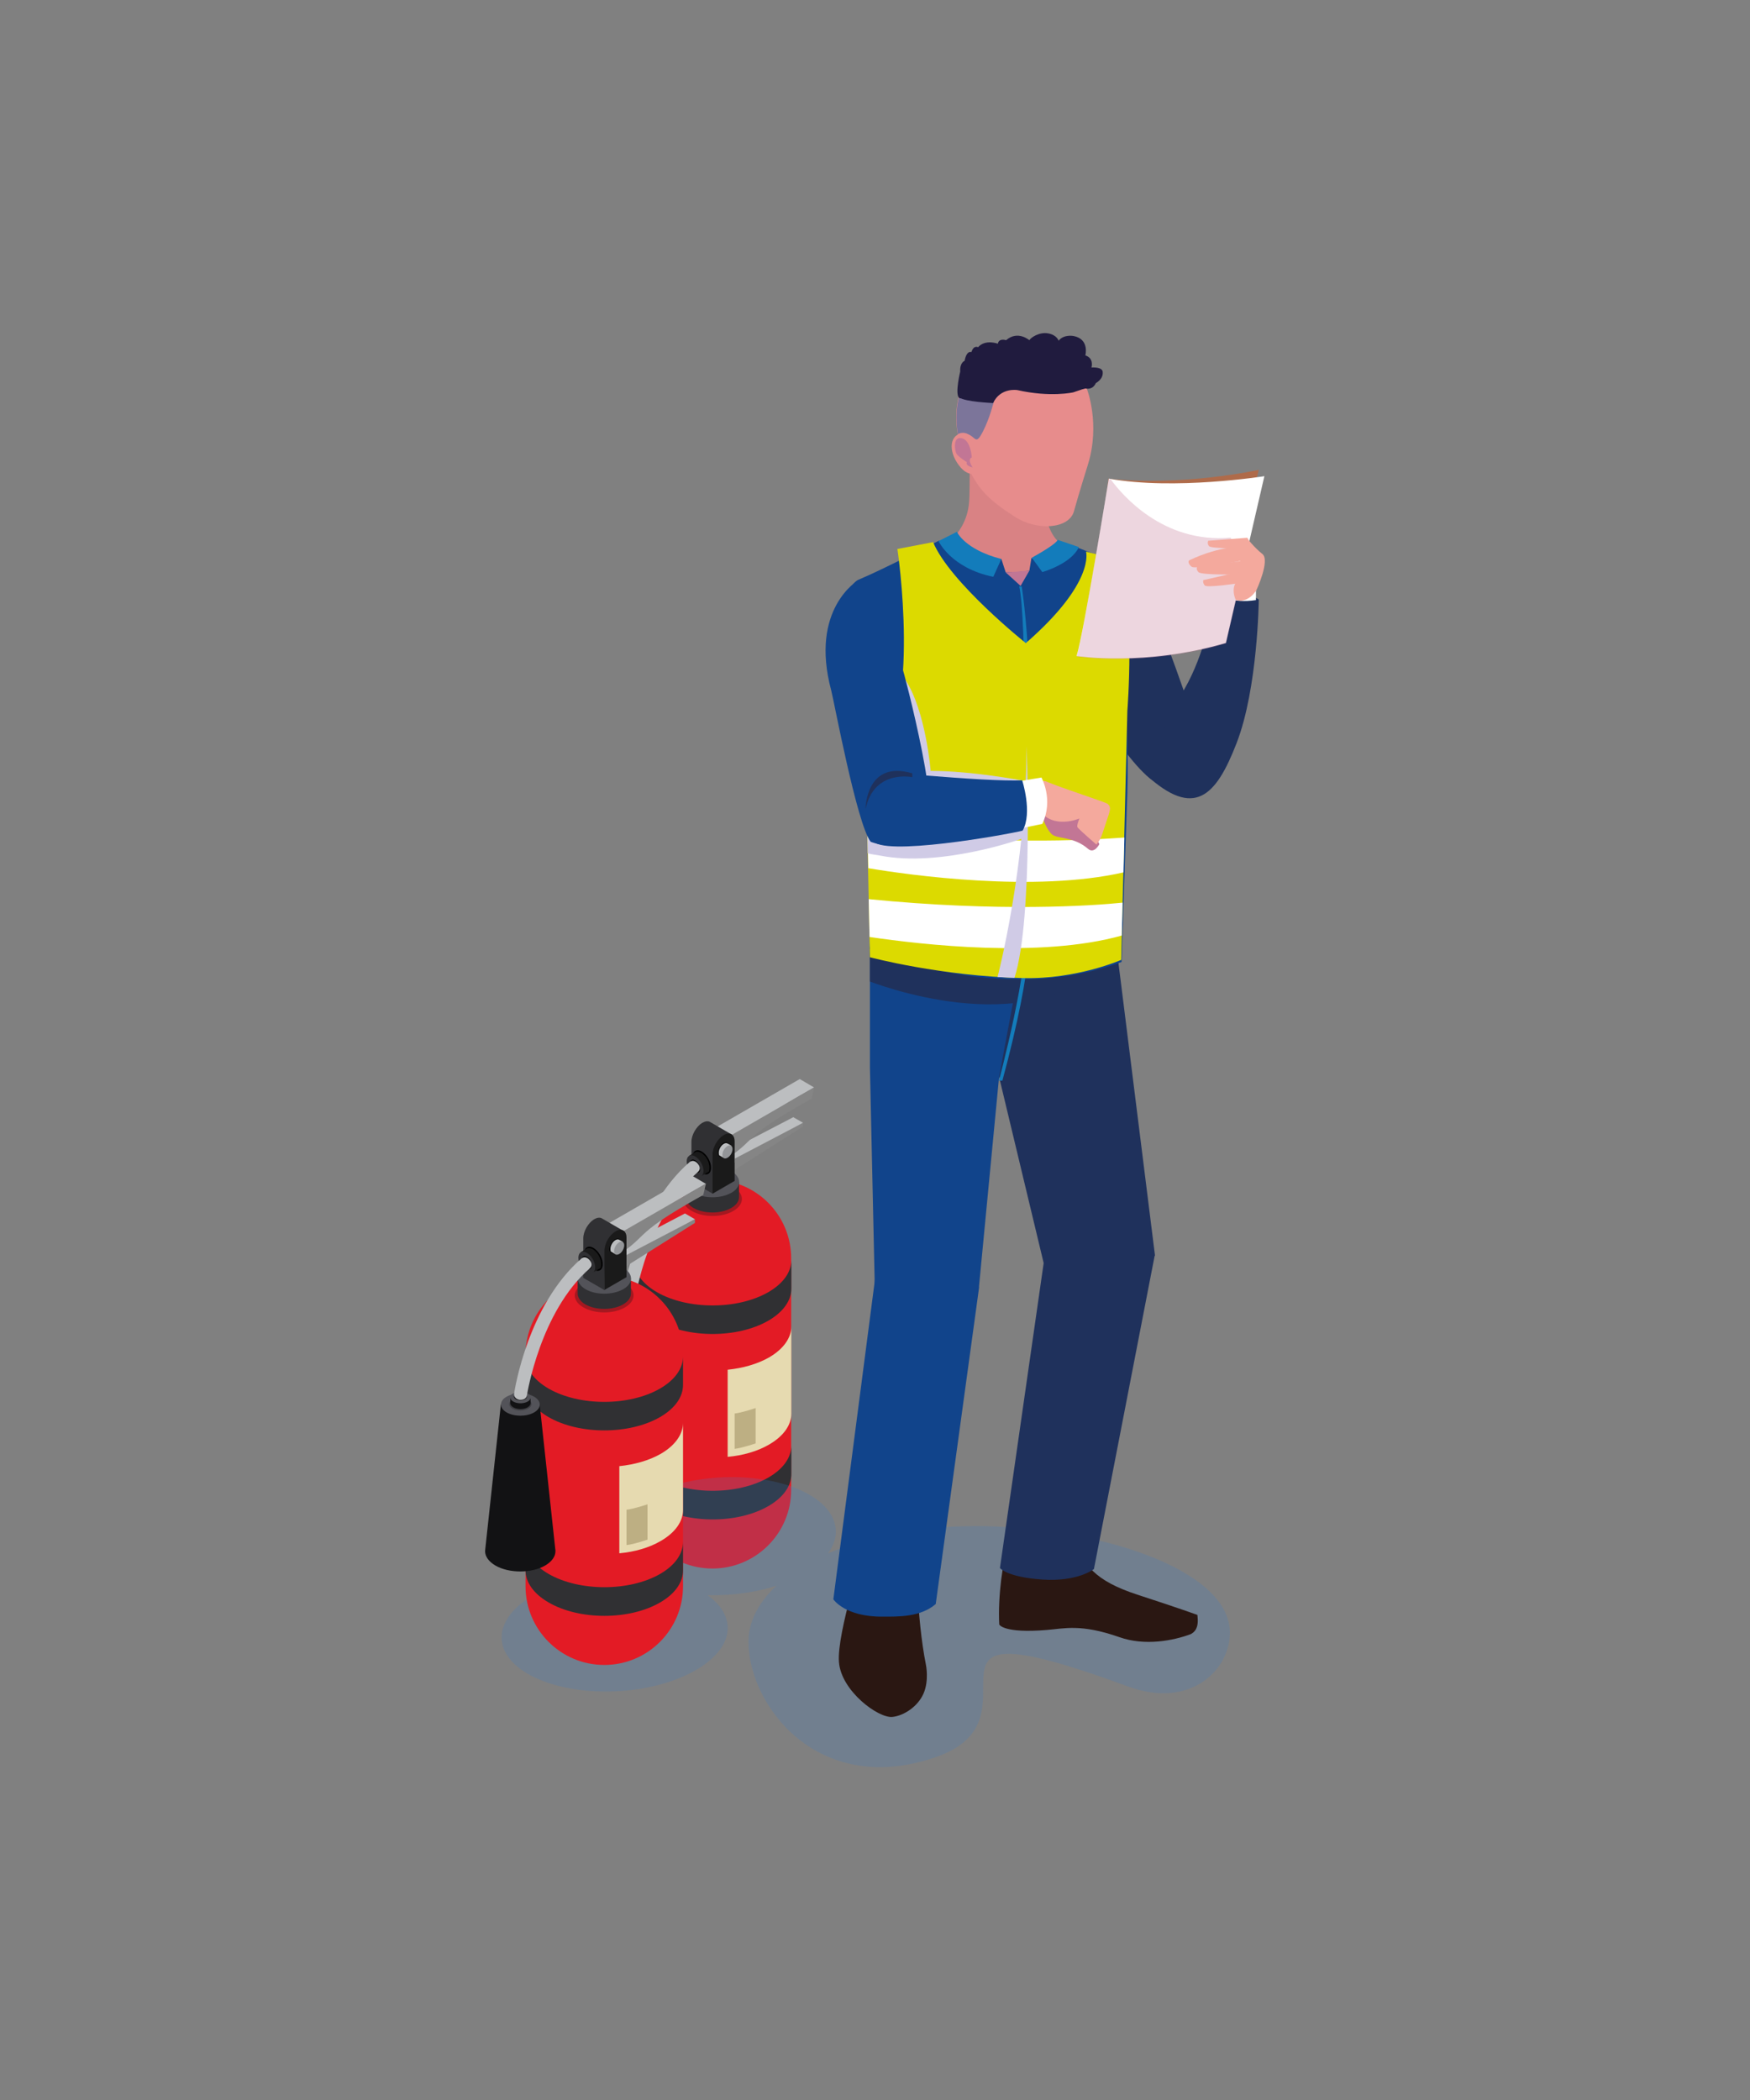 <?xml version="1.0" encoding="UTF-8"?> <svg xmlns="http://www.w3.org/2000/svg" id="Calque_1" version="1.1" viewBox="0 0 1000 1200"><rect x="0" y="0" width="1000" height="1200" fill="#808080" stroke="none"/><defs><style> .st0, .st1 { fill: #c27695; } .st2 { fill: #3b80d1; opacity: .2; } .st2, .st3, .st1 { isolation: isolate; } .st4 { fill: #e31b25; } .st5 { fill: #137cbb; } .st6 { fill: #11448b; } .st7 { fill: #fff; } .st8 { fill: #1f315c; } .st3, .st1 { opacity: .3; } .st3, .st9 { fill: #121214; } .st10 { fill: #7c759a; } .st11 { fill: #bcbec0; } .st12 { fill: #e6dab0; } .st13 { fill: #303033; } .st14 { fill: #d0cbe6; } .st15 { fill: #af6b4a; } .st16 { fill: #dcda00; } .st17 { fill: #2a1712; } .st18 { fill: #1a1a1a; } .st19 { fill: #939598; } .st20 { fill: #858585; } .st21 { fill: #f4a99d; } .st22 { fill: #d98284; } .st23 { fill: #201b3e; } .st24 { fill: #535359; } .st25 { fill: #bdaf83; } .st26 { fill: #e78c8c; } </style></defs><g><path class="st4" d="M407.1,674.1c-24.9,0-45,20.2-45,45v132.2c0,24.9,20.2,45,45,45s45-20.1,45-45v-132.2c0-24.9-20.1-45-45-45Z"></path><path class="st12" d="M439.4,775.7c-6.7,3.8-14.9,6.1-23.6,7v49.8c8.6-.8,16.9-3.1,23.6-7,8.5-4.9,12.8-11.3,12.8-17.8v-49.8c0,6.4-4.3,12.9-12.8,17.8Z"></path><path class="st25" d="M431.8,804.6s-7.9,2.7-12,3.1v20.2c4.1-.4,12-3.1,12-3.1v-20.2Z"></path><path class="st13" d="M362.2,736.3c0,6.7,4.4,13.3,13.2,18.4,17.6,10.1,46,10.1,63.6,0,8.8-5.1,13.2-11.7,13.2-18.4v-16.3c0,6.7-4.4,13.3-13.2,18.4-17.6,10.1-46,10.1-63.6,0-8.8-5.1-13.2-11.7-13.2-18.4v16.3Z"></path><path class="st13" d="M362.2,842.2c0,6.7,4.4,13.3,13.2,18.4,17.6,10.2,46.1,10.2,63.7,0,8.8-5.1,13.1-11.7,13.1-18.4v-16.3c0,6.7-4.3,13.3-13.1,18.4-17.6,10.1-46.1,10.1-63.7,0-8.8-5.1-13.2-11.8-13.2-18.4v16.3Z"></path><g><path class="st3" d="M395.3,692c6.6,3.8,17.2,3.8,23.7,0,6.6-3.8,6.6-10,0-13.7-6.6-3.8-17.2-3.8-23.7,0-6.6,3.8-6.6,10,0,13.7Z"></path><path class="st13" d="M407.1,675.4h15.2v8.7h0c0,2.3-1.5,4.5-4.5,6.2-5.9,3.4-15.5,3.4-21.5,0-2.9-1.7-4.4-4-4.4-6.2v-8.7h15.2Z"></path><path class="st24" d="M396.4,681.6c5.9,3.4,15.5,3.4,21.5,0s5.9-8.9,0-12.4c-5.9-3.4-15.5-3.4-21.5,0-5.9,3.4-5.9,9,0,12.4Z"></path></g><g><polygon class="st11" points="458.9 641.6 414.1 667.7 414.1 658.8 453.3 638.4 458.9 641.6"></polygon><polygon class="st20" points="458.9 643.7 419.8 668.5 419.8 662.1 458.9 641.6 458.9 643.7"></polygon></g><g><path class="st11" d="M465.2,621.4c-45.5,25.3-36.3,27-63.7,42.8l-1.4-7.5c0-4,2.8-8.9,6.3-10.9l50.6-29.2,8.2,4.8Z"></path><path class="st20" d="M463.8,627.8c-45.5,25.3-28,22.6-55.4,38.4v-4.8c0-4,2.8-8.9,6.3-10.9l50.6-29.2-1.5,6.4Z"></path></g><g><path class="st13" d="M418.3,648.4l-12.6-7.3c-1.1-.6-2.6-.5-4.3.5h-.1c-3.4,2.1-6.2,6.9-6.2,10.9v22.6l12.1,7,.3-20.4,3.5,2.1,7.4-15.4Z"></path><path class="st18" d="M413.5,648.7h-.1c-3.4,2.1-6.2,6.9-6.2,10.9v22.5l12.6-7.3v-22.6c0-4-2.8-5.6-6.2-3.6Z"></path><g><path d="M410.2,658.7c0-2,1.5-4.5,3.2-5.6,1.8-1,3.2-.2,3.2,1.9s-1.5,4.6-3.2,5.6c-1.8,1-3.2.2-3.2-1.9Z"></path><path class="st11" d="M415.7,658.2h0l2.1-3.6-2.1-1.2h0c-.5-.3-1.2-.3-2.1.2-1.6.9-2.9,3.2-2.9,5s.3,1.6.8,1.9l2.1,1.2,2.1-3.5Z"></path><path class="st19" d="M412.8,659.9c0-1.9,1.3-4.1,2.9-5,1.6-.9,2.9-.2,2.9,1.7s-1.3,4.1-2.9,5c-1.7.9-2.9.2-2.9-1.7Z"></path></g></g><g><path class="st9" d="M379.3,831.3h0c0-.4,0-.8-.1-1.2l-8.9-82.6h-22.2l-8.9,82.6c0,.4-.1.8-.1,1.2h0c0,3,2,5.9,5.9,8.2,7.8,4.5,20.6,4.5,28.4,0,3.9-2.3,5.9-5.2,5.9-8.2h0Z"></path><path class="st24" d="M367.1,752.1c-4.3,2.5-11.3,2.5-15.7,0-4.3-2.5-4.3-6.6,0-9,4.4-2.5,11.4-2.5,15.7,0,4.3,2.5,4.3,6.6,0,9Z"></path></g><g><path class="st3" d="M354.7,749.8c2.5,1.5,6.6,1.5,9.1,0,2.5-1.5,2.5-3.8,0-5.3-2.5-1.5-6.6-1.5-9.1,0-2.5,1.5-2.5,3.8,0,5.3Z"></path><path class="st9" d="M359.2,743.5h5.8v3.3h0c0,.9-.6,1.7-1.7,2.4-2.3,1.3-5.9,1.3-8.2,0-1.1-.7-1.7-1.5-1.7-2.4v-3.3h5.8Z"></path><path class="st24" d="M355.1,745.8c2.3,1.3,5.9,1.3,8.2,0,2.3-1.3,2.3-3.4,0-4.7-2.3-1.3-5.9-1.3-8.2,0-2.3,1.3-2.3,3.4,0,4.7Z"></path><path class="st9" d="M356.6,744.6c1.4.8,3.7.8,5.2,0,1.4-.8,1.4-2.2,0-3-1.4-.8-3.7-.8-5.2,0-1.4.8-1.4,2.2,0,3Z"></path></g><g><path d="M406.3,667.2c0-3.4-2.4-7.5-5.3-9.2-2.9-1.7-5.3-.3-5.3,3.1s2.4,7.5,5.3,9.2c2.9,1.8,5.3.4,5.3-3Z"></path><path class="st18" d="M397.2,666.3h0l-3.4-5.9,3.4-2h0c.9-.5,2.1-.4,3.4.3,2.7,1.6,4.8,5.2,4.8,8.3s-.5,2.6-1.4,3.1l-3.4,2-3.4-5.9Z"></path><path class="st13" d="M402,669.1c0-3.1-2.2-6.8-4.8-8.3-2.6-1.5-4.8-.3-4.8,2.8s2.1,6.8,4.8,8.3c2.6,1.5,4.8.3,4.8-2.8Z"></path><path d="M400.1,668c0-1.9-1.3-4.1-2.9-5-1.6-.9-2.9-.2-2.9,1.7s1.3,4.1,2.9,5.1c1.6.9,2.9.1,2.9-1.7Z"></path></g><path class="st11" d="M359.2,744.8c-.2,0-.4,0-.5,0-2-.3-3.4-1.7-3.1-3.7.3-2.1,7.9-50.5,38.4-77,1.6-1.4,3.4-.7,4.7.8,1.4,1.6,1.7,3.4.1,4.8-28.4,24.7-35.8,72-35.9,72.5-.3,1.9-1.9,2.6-3.6,2.6Z"></path></g><g><path class="st2" d="M555.8,872.1c-31.5,0-60.3,5.9-82.7,15.6,4.8-6.5,6-13.6,2.6-20.6-8.5-17.6-43.5-27.2-78.1-21.3-34.6,5.9-55.8,25.1-47.3,42.7,2,4,5.3,7.6,9.7,10.7-7.9-.2-16.1.3-24.2,1.7-34.6,5.9-55.8,25.1-47.3,42.7,8.6,17.6,43.6,27.1,78.1,21.3,34.7-5.9,56-25,47.3-42.7-1.9-4-5.3-7.6-9.6-10.7,7.8.2,16-.3,24.2-1.7,5.4-.9,10.5-2.1,15.2-3.7-10.2,9.5-16,20.4-16,32,0,36.5,39.7,89,106.7,66.1s-29.8-92,110.2-40.5c35.6,13.1,58.2-9.5,58.2-30.7,0-36.5-76.1-61-146.9-61Z"></path><path class="st4" d="M345.3,729.2c-24.9,0-45,20.2-45,45v132.2c0,24.9,20.2,45,45,45s45-20.1,45-45v-132.2c0-24.9-20.1-45-45-45Z"></path><path class="st12" d="M377.5,830.8c-6.7,3.8-14.9,6.1-23.6,7v49.8c8.6-.8,16.9-3.1,23.6-7,8.5-4.9,12.8-11.3,12.8-17.8v-49.8c0,6.4-4.3,12.9-12.8,17.8Z"></path><path class="st25" d="M370,859.6s-7.9,2.7-12,3.1v20.2c4.1-.4,12-3.1,12-3.1v-20.2Z"></path><path class="st13" d="M300.3,791.4c0,6.7,4.4,13.3,13.2,18.4,17.6,10.1,46,10.1,63.6,0,8.8-5.1,13.2-11.7,13.2-18.4v-16.3c0,6.7-4.4,13.3-13.2,18.4-17.6,10.1-46,10.1-63.6,0-8.8-5.1-13.2-11.7-13.2-18.4v16.3Z"></path><path class="st13" d="M300.3,897.3c0,6.7,4.4,13.3,13.2,18.4,17.6,10.2,46.1,10.2,63.7,0,8.8-5.1,13.1-11.7,13.1-18.4v-16.3c0,6.7-4.3,13.3-13.1,18.4-17.6,10.1-46.1,10.1-63.7,0-8.8-5.1-13.2-11.8-13.2-18.4v16.3Z"></path><g><path class="st3" d="M333.4,747.1c6.6,3.8,17.2,3.8,23.7,0,6.6-3.8,6.6-10,0-13.7-6.6-3.8-17.2-3.8-23.7,0-6.6,3.8-6.6,10,0,13.7Z"></path><path class="st13" d="M345.3,730.5h15.2v8.7h0c0,2.3-1.5,4.5-4.5,6.2-5.9,3.4-15.5,3.4-21.5,0-2.9-1.7-4.4-4-4.4-6.2v-8.7h15.2Z"></path><path class="st24" d="M334.6,736.7c5.9,3.4,15.5,3.4,21.5,0s5.9-8.9,0-12.4c-5.9-3.4-15.5-3.4-21.5,0-5.9,3.4-5.9,9,0,12.4Z"></path></g><g><polygon class="st11" points="397.1 696.7 352.3 722.7 352.3 713.9 391.4 693.4 397.1 696.7"></polygon><polygon class="st20" points="397.1 698.8 357.9 723.5 357.9 717.2 397.1 696.7 397.1 698.8"></polygon></g><g><path class="st11" d="M403.4,676.5c-45.5,25.3-36.3,27-63.7,42.8l-1.4-7.5c0-4,2.8-8.9,6.3-10.9l50.6-29.2,8.2,4.8Z"></path><path class="st20" d="M401.9,682.8c-45.5,25.3-28,22.6-55.4,38.4v-4.8c0-4,2.8-8.9,6.3-10.9l50.6-29.2-1.5,6.4Z"></path></g><g><path class="st13" d="M356.5,703.5l-12.6-7.3c-1.1-.6-2.6-.5-4.3.5h-.1c-3.4,2.1-6.2,6.9-6.2,10.9v22.6l12.1,7,.3-20.4,3.5,2.1,7.4-15.4Z"></path><path class="st18" d="M351.7,703.7h-.1c-3.4,2.1-6.2,6.9-6.2,10.9v22.5l12.6-7.3v-22.6c0-4-2.8-5.6-6.2-3.6Z"></path><g><path d="M348.3,713.8c0-2,1.5-4.5,3.2-5.6,1.8-1,3.2-.2,3.2,1.9s-1.5,4.6-3.2,5.6c-1.8,1-3.2.2-3.2-1.9Z"></path><path class="st11" d="M353.8,713.2h0l2.1-3.6-2.1-1.2h0c-.5-.3-1.2-.3-2.1.2-1.6.9-2.9,3.2-2.9,5s.3,1.6.8,1.9l2.1,1.2,2.1-3.5Z"></path><path class="st19" d="M350.9,714.9c0-1.9,1.3-4.1,2.9-5,1.6-.9,2.9-.2,2.9,1.7s-1.3,4.1-2.9,5c-1.7.9-2.9.2-2.9-1.7Z"></path></g></g><g><path class="st9" d="M317.4,886.4h0c0-.4,0-.8-.1-1.2l-8.9-82.6h-22.2l-8.9,82.6c0,.4-.1.8-.1,1.2h0c0,3,2,5.9,5.9,8.2,7.8,4.5,20.6,4.5,28.4,0,3.9-2.3,5.9-5.2,5.9-8.2h0Z"></path><path class="st24" d="M305.2,807.1c-4.3,2.5-11.3,2.5-15.7,0-4.3-2.5-4.3-6.6,0-9,4.4-2.5,11.4-2.5,15.7,0,4.3,2.5,4.3,6.6,0,9Z"></path></g><g><path class="st3" d="M292.8,804.9c2.5,1.5,6.6,1.5,9.1,0,2.5-1.5,2.5-3.8,0-5.3-2.5-1.5-6.6-1.5-9.1,0-2.5,1.5-2.5,3.8,0,5.3Z"></path><path class="st9" d="M297.4,798.5h5.8v3.3h0c0,.9-.6,1.7-1.7,2.4-2.3,1.3-5.9,1.3-8.2,0-1.1-.7-1.7-1.5-1.7-2.4v-3.3h5.8Z"></path><path class="st24" d="M293.3,800.9c2.3,1.3,5.9,1.3,8.2,0,2.3-1.3,2.3-3.4,0-4.7-2.3-1.3-5.9-1.3-8.2,0-2.3,1.3-2.3,3.4,0,4.7Z"></path><path class="st9" d="M294.8,799.6c1.4.8,3.7.8,5.2,0,1.4-.8,1.4-2.2,0-3-1.4-.8-3.7-.8-5.2,0-1.4.8-1.4,2.2,0,3Z"></path></g><g><path d="M344.4,722.3c0-3.4-2.4-7.5-5.3-9.2-2.9-1.7-5.3-.3-5.3,3.1s2.4,7.5,5.3,9.2c2.9,1.8,5.3.4,5.3-3Z"></path><path class="st18" d="M335.3,721.4h0l-3.4-5.9,3.4-2h0c.9-.5,2.1-.4,3.4.3,2.7,1.6,4.8,5.2,4.8,8.3s-.5,2.6-1.4,3.1l-3.4,2-3.4-5.9Z"></path><path class="st13" d="M340.1,724.2c0-3.1-2.2-6.8-4.8-8.3s-4.8-.3-4.8,2.8,2.1,6.8,4.8,8.3c2.6,1.5,4.8.3,4.8-2.8Z"></path><path d="M338.2,723.1c0-1.9-1.3-4.1-2.9-5-1.6-.9-2.9-.2-2.9,1.7s1.3,4.1,2.9,5.1c1.6.9,2.9.1,2.9-1.7Z"></path></g><path class="st11" d="M297.4,799.9c-.2,0-.4,0-.5,0-2-.3-3.4-1.7-3.1-3.7.3-2.1,7.9-50.5,38.4-77,1.6-1.4,3.4-.7,4.7.8,1.4,1.6,1.7,3.4.1,4.8-28.4,24.7-35.8,72-35.9,72.5-.3,1.9-1.9,2.6-3.6,2.6Z"></path></g><g><g><g><path class="st8" d="M618.8,391.8s-6.9-68.3,3.5-73c0,0,23.7-6.1,40.8,39.4,2.2,6,25.1,65.2,24.8,78.4,0,0-3.3,6.4-22.3,11.5-12.7,3.3-45.7-52.9-46.8-56.2Z"></path><path class="st8" d="M686,398.4l-3.6-7.1s-11.9,14.4-16,43.5l19.6-36.4Z"></path><path class="st8" d="M654.9,442.8s12.1-32,22-49.2c11.3-19.5,16.2-45.2,18.4-56.5,0,0,6.8-6,24,5.5,0,0-.5,50.7-12.7,82.1-11.8,30.5-24.2,43.2-51.7,18.1Z"></path></g><g><g><path class="st17" d="M523.6,887.4s0,36.3,5.5,63.9c0,0,1.9,9-1.4,16.5-3.3,7.5-11.3,12.6-17.7,13.3-8,.9-29.4-14.8-30.6-31.4-1.3-16.6,14.6-64.7,14.6-64.7l29.7,2.4Z"></path><path class="st17" d="M581.4,875.5s-2.7,3.5-5.5,9.3c-2.7,5.8-5.8,27.5-4.9,43.5,0,0,2.4,5.2,27.3,3.1,9.9-.8,19.3-3.6,41.3,4.1,14.6,5.2,30.9,2,40.8-1.7,0,0,2.4-1.1,3.3-3.5,1.3-2.8.5-7.5.5-7.5,0,0-10.4-3.8-34.4-11.6-24-7.9-31.6-17-36.4-33.8-4.6-16.8-32-1.9-32-1.9Z"></path><g><polygon class="st8" points="567.3 615.4 574.4 543.5 589 542.1 594.6 518.3 634.5 513.3 660 717.5 620.2 728.3 596.7 723.1 570.9 615.4 567.3 615.4"></polygon><path class="st8" d="M603.7,713.7l-7.2,7.2-25.1,175.1s3.9,5.2,24.2,6.6c20.3,1.4,29.5-6,29.5-6l34.7-179-56.1-3.9Z"></path><polygon class="st6" points="584.9 540.6 570.9 615.4 559.4 735.5 528.7 747.8 499.9 736.6 497.1 609.9 497.1 533.7 584.9 540.6"></polygon><path class="st8" d="M631.1,549.4l-134-8.3v19.8c0-.2,90,36,134-11.5Z"></path><path class="st6" d="M534,719.5l-33.3,6.1-24.5,188.3s6.6,10.1,28.3,9.9c8.8,0,21.5.3,30.2-7.2l24.8-181.1-25.4-16Z"></path></g></g><path class="st6" d="M536.4,309s-31.6,16.3-45.9,22.3c-8.5,3.6-27.6,47.1,14.4,123.3l-8,87.6s73.5,33.6,144,7.5c0,0,1.6-47.1,3.3-96.6,1.6-45.4-5.5-107.6-9.9-132.9l-18.8-7.4c0,.2-33.3,22.5-79.1-3.9Z"></path><path class="st5" d="M583.8,334.8s7.7,47.3,3.5,117.8c0,0-1.3,62.3.9,74.8,0,0,3.5,20.1-15.4,90.1h-2s17.7-65.5,15.2-90.1c-1.4-12.9-2.7-62.8-2.7-62.8l2.2-13s1.1-99.4-3.1-116.5h1.4v-.2Z"></path><path class="st16" d="M586.3,367.6s3.3.6,0,0c0,0-43.5-34.7-53.1-57.8l-20.4,3.9s14.1,93.1-12.6,123.4l-5.3,5,2.2,104.9s40.4,10.8,87.5,11.9c30.6.8,56.1-10.4,56.1-10.4l3.5-142.3s4.7-59.5-4.6-86.1l-19-4.9c0,.2,5.3,17.6-34.2,52.1Z"></path><path class="st7" d="M496.2,496.2l-.5-21.2c71.1,7.7,123.9,5.3,146.8,3.6l-.5,19.9c-50.7,11.6-122.2,1.6-145.9-2.4Z"></path><path class="st7" d="M496.9,535.5l-.5-21.7c74.4,7.4,127.5,3.8,145.1,2l-.5,18.8c-46.3,13-113.7,5.3-144.2.8Z"></path><path class="st14" d="M570,558.4s16.5-63.1,16.6-132.1c0,0,4.1,98.2-6.9,132.5l-9.7-.5Z"></path><path class="st14" d="M517.4,388.5l3.9,57.8,62.8-.3s-28.7-5.5-52.3-5.5c0,0-2.7-33.9-14.4-52Z"></path><path class="st14" d="M588.5,471.2l-3.6,2.4-1.1,5.7s-46.2,16.5-80.9,9.6c-.3,0-6.9-1.1-7.1-1.3v-12.6l92.7-3.8Z"></path><path class="st22" d="M554.9,321.6c-1.4-1.9-2.8-3.9-4.7-5.5-1.3-.9-2.5-2-3.6-3-.9-.8-1.9-1.6-2.8-2.5-.3-.3-.8-.8-1.3-1.1,5-4.4,10.5-11.8,11.3-22.9.5-6.1.3-36.3.3-36.3l42.6,35.3s.5,6.8.9,9c4.6,22,17.9,17.9,17.9,17.9,0,0-8.2,12.4-33.3,14.3-9.7.8-18.5-.3-25.8-1.9-.5-1.3-.9-2.4-1.6-3.3Z"></path><polygon class="st6" points="560.7 328.8 572.2 319.4 574.7 327.1 573.1 330.1 560.7 328.8"></polygon><g><g><g><path class="st26" d="M621,222s8,20.1.6,43.7c0,0-5.2,16.6-7.9,26.4-2.7,10.1-21,11.6-34.1,3-14.8-9.7-23.7-16.6-30.6-39.6-6.9-22.9-.8-51.2,29.5-54.3,33.1-3.6,42.4,20.9,42.4,20.9Z"></path><path class="st10" d="M567.9,229.4s-2.2,9.4-6.3,17.3c-4.1,7.9-3.9,3.1-8.5,1.4s-5.7.2-5.7.2c0,0-2.2-10.5.5-21,2.5-10.5,19.9,2.2,19.9,2.2Z"></path><path class="st26" d="M558.5,270.9s-5,1.3-9.3-3.5c-7.1-7.9-7.5-18.5.6-19.9,8-1.6,11.6,18.8,8.6,23.4Z"></path><path class="st0" d="M555.8,267.1s-3.3-4.6-.5-5.7c0,0-.5-9.9-5.8-11s-3.8,7.4-3,8.8c.8,1.6,6,4.9,6,4.9,0,0-1.3,1.9,3.3,3Z"></path></g><path class="st23" d="M613.3,224.2s-13,3-32-1.3c0,0-9.6-1.6-13.8,7.4,0,0-16.2-.6-19.5-3.3,0,0,1.7-15.2,9.9-20.4,8-5.2,38.6-18.2,63.1,7.5l.2,7.7c-.2.2,1.1-.8-7.9,2.4Z"></path></g><path class="st23" d="M620.5,222s3.8,1.1,5.7-3.1c0,0,4.4-2.2,3.9-6.4,0,0,.3-2.8-6.4-2.5,0,0,1.6-5.3-3.5-6.9,0,0,2.5-9.4-6.8-11.1,0,0-5.5-1.1-8.5,2.7,0,0-.9-3.3-6-4.2-5-.9-9.9,2.4-10.7,3.9,0,0-6.6-5.8-13.3,0,0,0-4.1-1.4-4.7,2,0,0-7.2-2.7-11.3,2,0,0-2.5-1.4-3.8,2.8,0,0-2.7-1.3-3.9,5,0,0-2.8.9-2.5,6.1,0,0-3,12.2-.8,14.9s16.6-7.9,16.6-7.9c0,0,14.8-6.6,18.2-6.6,3.5.2,37.7,9.3,37.7,9.3Z"></path></g><path class="st6" d="M515.3,380.8s-13.5-51.7-24.8-49.3c0,0-28.1,16.2-15.5,63.1,1.6,6.1,14.6,76,22.5,86.4,0,0,12.4,5.5,30.8-1.4,12.4-4.9-11.8-95.6-12.9-98.8Z"></path><g><path class="st0" d="M594.6,462.9s1.9,9.3,6.3,13.7c3.1,3,12.4,1.1,20.9,8.5,3.5,3,6.4-2.7,6.4-2.7l-1.4-3.1-7.7-11.8-17.1-5.2-7.4.6Z"></path><path class="st21" d="M590.5,447.2s5.3-1.4,6.9-.8c11.3,4.7,34.4,11.9,35.6,13,1.6,1.6,1.9,2.5-.2,8.3-3.3,9.6-3,10.8-6.3,14.9,0,0-10.4-9-10.8-9.9-.6-.9,1.1-5,1.1-5,0,0-15.1,6.6-23.1-5l-1.4.2-1.9-15.7Z"></path></g><path class="st7" d="M583,446.3l12.1-2s7.1,12.6.5,26.5l-13.5,2.8.9-27.3Z"></path><path class="st6" d="M488,439.5s76.2,7.5,96.1,6.4c0,0,6,18.4.3,28.7-.3.6-71.3,14.1-84.2,7.1l-12.2-42.2Z"></path><path class="st8" d="M521.3,444.1s-21.8-4.7-26.7,18.2c0,0,0-28.3,26.7-20.4v2.2Z"></path></g><polygon class="st0" points="588.2 326.1 583.2 334.8 574.7 327.1 588.2 326.1"></polygon><path class="st5" d="M572.2,319.4l-4.6,10.2c-24.2-4.9-31.3-20.4-31.3-20.4l10.5-5.3s4.4,10.1,25.3,15.5Z"></path><path class="st7" d="M717.7,333.4s-13.5,2-22-.6l.8,7.1s7.4,5.2,21.2,3v-9.4Z"></path><polygon class="st6" points="588.2 326.1 589.4 318.8 601.1 326.1 588.2 326.1"></polygon><path class="st5" d="M604.4,308.5s0,2-14.8,10.2l6,8.2s16.5-4.6,20.9-14.3l-12.1-4.1Z"></path></g><g><g><path class="st15" d="M719.3,268.5s-44,9.7-85.9,5c0,0-10.2,86.2-14.3,99.6,0,0,52.6,4.2,77.3-9.4l22.9-95.2Z"></path><path class="st7" d="M722.5,272.1s-51.2,8.2-88.9,1.4c0,0-14.3,88.1-18.4,101.4,0,0,39.1,6.1,85.3-7.5l22-95.3Z"></path><path class="st1" d="M633.6,273.7c.3,0,.6.2,1.1.2,6,8.3,29.7,36.9,68.6,33.3l5.8,20.3-1.1,8.3-7.4,31.9c-46.2,13.7-85.3,7.5-85.3,7.5,3.8-13.3,18.2-101.4,18.2-101.4Z"></path></g><g><path class="st21" d="M712.7,307.3l-22.3,1.7s-.8,1.6.5,3.1,21,1.3,21,1.3l3.3-1.6-2.5-4.6Z"></path><path class="st21" d="M711,312.2s-13.5-.5-31.3,7.9c-.9.5-.8,2.2,1.3,3.8s30.2-3.8,30.2-3.8l4.2-2.8-4.4-5Z"></path><path class="st21" d="M710.4,320.5l-26.1,3.1s-1.3,1.4.5,3.3,24.2,1.3,24.2,1.3l4.7-2-3.3-5.7Z"></path><path class="st21" d="M708.2,326.8l-20.6,4.7s-.5,1.7.9,3.1c1.4,1.4,19.9-1.4,19.9-1.4l2.8-2-3.1-4.4Z"></path><path class="st21" d="M712.4,307.3s4.4,5.7,9,9.3c4.4,3.6-3.3,20.3-3.3,20.3,0,0-4.2,8-11.9,6,0,0-2.7-5.2-.2-9.7,2.5-4.6,2.4-11.8,2.4-11.8l4.1-14Z"></path></g></g></g></svg> 